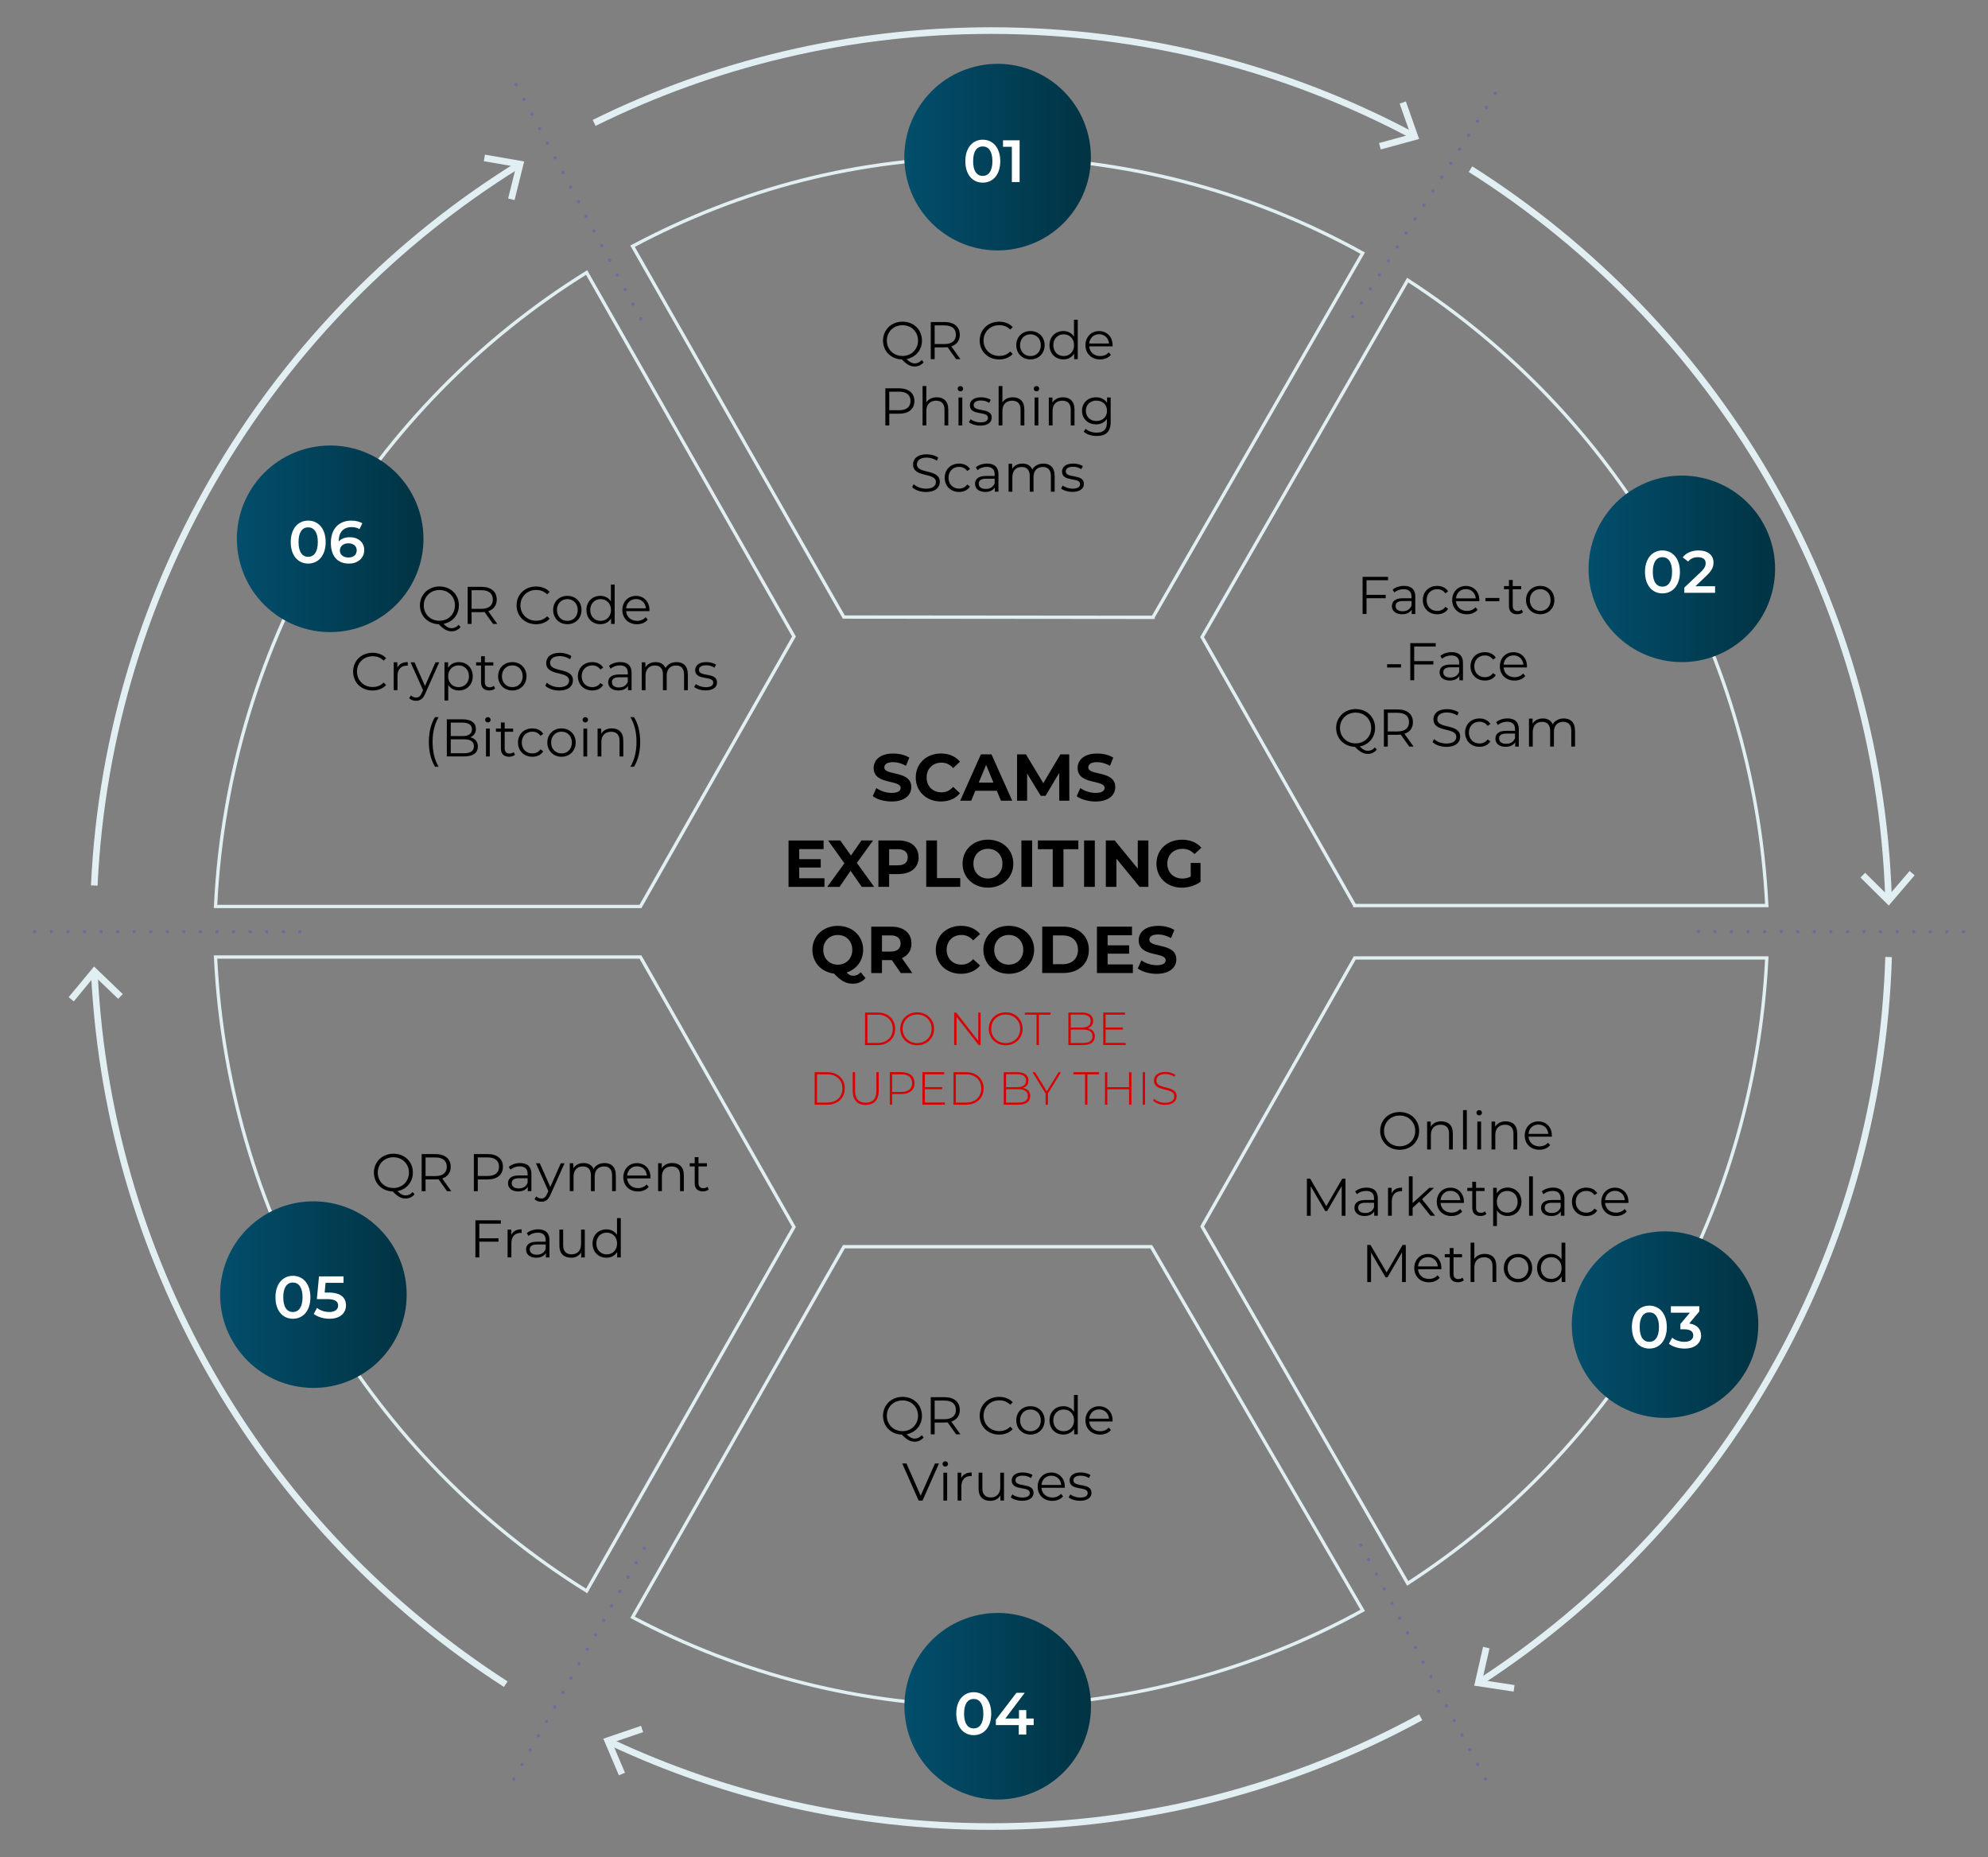 <?xml version="1.0" encoding="UTF-8"?>
<svg xmlns="http://www.w3.org/2000/svg" xmlns:xlink="http://www.w3.org/1999/xlink" id="Layer_1" data-name="Layer 1" viewBox="0 0 600 560.44">
  <rect x="0" y="0" width="600" height="560.44" fill="#808080" stroke="none"/>
  <defs>
    <style>
      .cls-1 {
        fill: url(#linear-gradient-2);
      }

      .cls-2 {
        fill: #fff;
      }

      .cls-3 {
        fill: url(#linear-gradient-6);
      }

      .cls-4 {
        stroke-width: 2px;
      }

      .cls-4, .cls-5, .cls-6 {
        fill: none;
      }

      .cls-4, .cls-6 {
        stroke: #e2eff2;
        stroke-miterlimit: 10;
      }

      .cls-5 {
        stroke: #6b6b9f;
        stroke-dasharray: 0 0 0 5;
        stroke-linecap: round;
        stroke-linejoin: round;
      }

      .cls-7 {
        fill: url(#linear-gradient-5);
      }

      .cls-8 {
        fill: #e2eff2;
      }

      .cls-9 {
        fill: #d80000;
      }

      .cls-10 {
        fill: url(#linear-gradient-3);
      }

      .cls-11 {
        fill: url(#linear-gradient);
      }

      .cls-12 {
        fill: url(#linear-gradient-4);
      }
    </style>
    <linearGradient id="linear-gradient" x1="272.95" y1="47.43" x2="329.24" y2="47.43" gradientTransform="translate(19.96 -70.34) rotate(13.78)" gradientUnits="userSpaceOnUse">
      <stop offset="0" stop-color="#024e6c"></stop>
      <stop offset="1" stop-color="#013343"></stop>
    </linearGradient>
    <linearGradient id="linear-gradient-2" y1="514.92" y2="514.92" gradientTransform="translate(131.29 -56.89) rotate(13.78)" xlink:href="#linear-gradient"></linearGradient>
    <linearGradient id="linear-gradient-3" x1="479.44" y1="171.67" x2="535.75" y2="171.67" gradientTransform="matrix(1,0,0,1,0,0)" xlink:href="#linear-gradient"></linearGradient>
    <linearGradient id="linear-gradient-4" x1="66.44" y1="390.69" x2="122.74" y2="390.69" gradientTransform="translate(248.42 19.31) rotate(36.11)" xlink:href="#linear-gradient"></linearGradient>
    <linearGradient id="linear-gradient-5" x1="474.38" y1="399.76" x2="530.68" y2="399.76" gradientTransform="translate(398.21 -233.85) rotate(42.15)" xlink:href="#linear-gradient"></linearGradient>
    <linearGradient id="linear-gradient-6" x1="71.51" y1="162.6" x2="127.81" y2="162.6" gradientTransform="matrix(1,0,0,1,0,0)" xlink:href="#linear-gradient"></linearGradient>
  </defs>
  <g>
    <path class="cls-6" d="m408.87,273.27h124.37c-3.93-79.4-46.2-148.54-108.38-188.74l-62.06,107.72,46.07,81.02Z"></path>
    <path class="cls-6" d="m347.97,186.29l63.31-109.9c-33.31-18.46-71.51-28.95-112.13-28.95s-75.86,9.71-108.24,26.86l63.76,111.91,93.3.09Z"></path>
    <path class="cls-6" d="m239.63,192.08l-62.58-109.84c-64.23,39.88-108.08,110.26-112,191.31h128.25l46.33-81.47Z"></path>
    <path class="cls-6" d="m362.8,370.11l62.06,107.72c62.18-40.2,104.45-109.34,108.38-188.74h-124.37l-46.07,81.02Z"></path>
    <path class="cls-6" d="m347.45,376.23h-92.74l-63.8,111.83c32.38,17.15,69.19,26.86,108.24,26.86s78.82-10.5,112.13-28.95l-63.82-109.73Z"></path>
    <path class="cls-6" d="m193.3,288.81H65.05c3.92,81.05,47.77,151.43,112,191.31l62.58-109.84-46.33-81.47Z"></path>
    <circle class="cls-11" cx="301.09" cy="47.43" r="28.15" transform="translate(-2.63 73.07) rotate(-13.78)"></circle>
    <circle class="cls-1" cx="301.09" cy="514.92" r="28.15" transform="translate(-113.96 86.52) rotate(-13.78)"></circle>
    <path class="cls-10" d="m532.46,158.48c-7.28-13.73-24.32-18.96-38.05-11.68-13.73,7.28-18.96,24.32-11.68,38.05,7.28,13.73,24.32,18.96,38.05,11.68,13.73-7.28,18.96-24.32,11.68-38.05Z"></path>
    <circle class="cls-12" cx="94.59" cy="390.69" r="28.15" transform="translate(-212.08 130.8) rotate(-36.11)"></circle>
    <circle class="cls-7" cx="502.53" cy="399.76" r="28.15" transform="translate(-138.31 440.6) rotate(-42.15)"></circle>
    <path class="cls-3" d="m123.91,176.88c7.89-13.4,3.42-30.65-9.98-38.54-13.4-7.89-30.65-3.42-38.54,9.98s-3.42,30.65,9.98,38.54c13.4,7.89,30.65,3.42,38.54-9.98Z"></path>
    <g>
      <path class="cls-4" d="m156.35,49.86c-73.51,45.66-123.56,125.53-127.9,217.37"></path>
      <polygon class="cls-8" points="146.36 46.67 146.02 48.65 155.74 50.32 153.36 59.89 155.3 60.38 158.2 48.72 146.36 46.67"></polygon>
    </g>
    <g>
      <path class="cls-4" d="m426.4,40.91c-37.94-20.22-81.26-31.68-127.26-31.68-43.02,0-83.7,10.02-119.82,27.86"></path>
      <polygon class="cls-8" points="424.31 30.61 422.43 31.28 425.71 40.57 416.2 43.17 416.73 45.1 428.31 41.94 424.31 30.61"></polygon>
    </g>
    <g>
      <path class="cls-4" d="m569.98,271.1c-3.06-92.67-52.65-173.55-126.16-220.05"></path>
      <polygon class="cls-8" points="577.86 264.14 576.34 262.84 569.93 270.33 562.92 263.39 561.51 264.82 570.05 273.27 577.86 264.14"></polygon>
    </g>
    <g>
      <path class="cls-4" d="m446.76,507.51c72.02-46.87,120.38-127.06,123.24-218.7"></path>
      <polygon class="cls-8" points="456.82 510.49 457.12 508.51 447.37 507.04 449.55 497.42 447.6 496.98 444.94 508.69 456.82 510.49"></polygon>
    </g>
    <g>
      <path class="cls-4" d="m184.05,525.63c34.93,16.41,73.94,25.58,115.09,25.58,46.96,0,91.14-11.95,129.65-32.97"></path>
      <polygon class="cls-8" points="186.79 535.76 188.63 534.97 184.77 525.9 194.11 522.71 193.46 520.82 182.09 524.7 186.79 535.76"></polygon>
    </g>
    <g>
      <path class="cls-4" d="m28.49,293.84c4.45,90.02,52.83,168.48,124.15,214.4"></path>
      <polygon class="cls-8" points="20.72 300.92 22.26 302.2 28.55 294.6 35.67 301.43 37.05 299.99 28.39 291.67 20.72 300.92"></polygon>
    </g>
    <line class="cls-5" x1="193.37" y1="96.2" x2="154.35" y2="22.84"></line>
    <line class="cls-5" x1="90.51" y1="281.2" x2="7.42" y2="281.16"></line>
    <line class="cls-5" x1="592.58" y1="281.2" x2="509.49" y2="281.16"></line>
    <line class="cls-5" x1="448.3" y1="536.88" x2="409.28" y2="463.52"></line>
    <line class="cls-5" x1="408.24" y1="95.59" x2="452.96" y2="25.55"></line>
    <line class="cls-5" x1="155.12" y1="536.88" x2="195.97" y2="464.51"></line>
  </g>
  <g>
    <g>
      <path d="m263.4,240.26l1.1-2.44c1.18.86,2.94,1.46,4.62,1.46,1.92,0,2.7-.64,2.7-1.5,0-2.62-8.14-.82-8.14-6.02,0-2.38,1.92-4.36,5.9-4.36,1.76,0,3.56.42,4.86,1.24l-1,2.46c-1.3-.74-2.64-1.1-3.88-1.1-1.92,0-2.66.72-2.66,1.6,0,2.58,8.14.8,8.14,5.94,0,2.34-1.94,4.34-5.94,4.34-2.22,0-4.46-.66-5.7-1.62Z"></path>
      <path d="m276.38,234.63c0-4.22,3.24-7.24,7.6-7.24,2.42,0,4.44.88,5.76,2.48l-2.08,1.92c-.94-1.08-2.12-1.64-3.52-1.64-2.62,0-4.48,1.84-4.48,4.48s1.86,4.48,4.48,4.48c1.4,0,2.58-.56,3.52-1.66l2.08,1.92c-1.32,1.62-3.34,2.5-5.78,2.5-4.34,0-7.58-3.02-7.58-7.24Z"></path>
      <path d="m300.86,238.64h-6.5l-1.24,3h-3.32l6.24-14h3.2l6.26,14h-3.4l-1.24-3Zm-1.02-2.46l-2.22-5.36-2.22,5.36h4.44Z"></path>
      <path d="m319.7,241.64l-.02-8.4-4.12,6.92h-1.46l-4.1-6.74v8.22h-3.04v-14h2.68l5.24,8.7,5.16-8.7h2.66l.04,14h-3.04Z"></path>
      <path d="m324.96,240.26l1.1-2.44c1.18.86,2.94,1.46,4.62,1.46,1.92,0,2.7-.64,2.7-1.5,0-2.62-8.14-.82-8.14-6.02,0-2.38,1.92-4.36,5.9-4.36,1.76,0,3.56.42,4.86,1.24l-1,2.46c-1.3-.74-2.64-1.1-3.88-1.1-1.92,0-2.66.72-2.66,1.6,0,2.58,8.14.8,8.14,5.94,0,2.34-1.94,4.34-5.94,4.34-2.22,0-4.46-.66-5.7-1.62Z"></path>
      <path d="m248.83,265.04v2.6h-10.84v-14h10.58v2.6h-7.36v3.04h6.5v2.52h-6.5v3.24h7.62Z"></path>
      <path d="m260.09,267.64l-3.38-4.86-3.32,4.86h-3.72l5.18-7.12-4.92-6.88h3.68l3.22,4.54,3.16-4.54h3.5l-4.88,6.76,5.22,7.24h-3.74Z"></path>
      <path d="m277.25,258.71c0,3.12-2.34,5.06-6.08,5.06h-2.82v3.86h-3.24v-14h6.06c3.74,0,6.08,1.94,6.08,5.08Zm-3.28,0c0-1.54-1-2.44-2.98-2.44h-2.64v4.86h2.64c1.98,0,2.98-.9,2.98-2.42Z"></path>
      <path d="m279.55,253.63h3.24v11.36h7.02v2.64h-10.26v-14Z"></path>
      <path d="m290.51,260.63c0-4.16,3.24-7.24,7.66-7.24s7.66,3.06,7.66,7.24-3.26,7.24-7.66,7.24-7.66-3.08-7.66-7.24Zm12.04,0c0-2.66-1.88-4.48-4.38-4.48s-4.38,1.82-4.38,4.48,1.88,4.48,4.38,4.48,4.38-1.82,4.38-4.48Z"></path>
      <path d="m308.27,253.63h3.24v14h-3.24v-14Z"></path>
      <path d="m317.73,256.27h-4.48v-2.64h12.2v2.64h-4.48v11.36h-3.24v-11.36Z"></path>
      <path d="m327.19,253.63h3.24v14h-3.24v-14Z"></path>
      <path d="m346.59,253.63v14h-2.66l-6.98-8.5v8.5h-3.2v-14h2.68l6.96,8.5v-8.5h3.2Z"></path>
      <path d="m359.37,260.42h2.96v5.68c-1.54,1.16-3.66,1.78-5.66,1.78-4.4,0-7.64-3.02-7.64-7.24s3.24-7.24,7.7-7.24c2.46,0,4.5.84,5.86,2.42l-2.08,1.92c-1.02-1.08-2.2-1.58-3.62-1.58-2.72,0-4.58,1.82-4.58,4.48s1.86,4.48,4.54,4.48c.88,0,1.7-.16,2.52-.6v-4.1Z"></path>
      <path d="m261.21,295.14c-.92,1.12-2.24,1.72-3.78,1.72-2.08,0-3.54-.76-5.7-3.04-3.84-.48-6.54-3.38-6.54-7.18,0-4.16,3.24-7.24,7.66-7.24s7.66,3.06,7.66,7.24c0,3.28-2.02,5.88-5,6.84.68.72,1.28.98,1.98.98.86,0,1.62-.34,2.28-1.04l1.44,1.72Zm-8.36-4.02c2.5,0,4.38-1.82,4.38-4.48s-1.88-4.48-4.38-4.48-4.38,1.82-4.38,4.48,1.88,4.48,4.38,4.48Z"></path>
      <path d="m271.87,293.64l-2.7-3.9h-2.98v3.9h-3.24v-14h6.06c3.74,0,6.08,1.94,6.08,5.08,0,2.1-1.06,3.64-2.88,4.42l3.14,4.5h-3.48Zm-3.04-11.36h-2.64v4.88h2.64c1.98,0,2.98-.92,2.98-2.44s-1-2.44-2.98-2.44Z"></path>
      <path d="m282.43,286.63c0-4.22,3.24-7.24,7.6-7.24,2.42,0,4.44.88,5.76,2.48l-2.08,1.92c-.94-1.08-2.12-1.64-3.52-1.64-2.62,0-4.48,1.84-4.48,4.48s1.86,4.48,4.48,4.48c1.4,0,2.58-.56,3.52-1.66l2.08,1.92c-1.32,1.62-3.34,2.5-5.78,2.5-4.34,0-7.58-3.02-7.58-7.24Z"></path>
      <path d="m296.79,286.63c0-4.16,3.24-7.24,7.66-7.24s7.66,3.06,7.66,7.24-3.26,7.24-7.66,7.24-7.66-3.08-7.66-7.24Zm12.04,0c0-2.66-1.88-4.48-4.38-4.48s-4.38,1.82-4.38,4.48,1.88,4.48,4.38,4.48,4.38-1.82,4.38-4.48Z"></path>
      <path d="m314.55,279.63h6.36c4.58,0,7.72,2.76,7.72,7s-3.14,7-7.72,7h-6.36v-14Zm6.2,11.34c2.78,0,4.6-1.66,4.6-4.34s-1.82-4.34-4.6-4.34h-2.96v8.68h2.96Z"></path>
      <path d="m341.91,291.04v2.6h-10.84v-14h10.58v2.6h-7.36v3.04h6.5v2.52h-6.5v3.24h7.62Z"></path>
      <path d="m343.39,292.26l1.1-2.44c1.18.86,2.94,1.46,4.62,1.46,1.92,0,2.7-.64,2.7-1.5,0-2.62-8.14-.82-8.14-6.02,0-2.38,1.92-4.36,5.9-4.36,1.76,0,3.56.42,4.86,1.24l-1,2.46c-1.3-.74-2.64-1.1-3.88-1.1-1.92,0-2.66.72-2.66,1.6,0,2.58,8.14.8,8.14,5.94,0,2.34-1.94,4.34-5.94,4.34-2.22,0-4.46-.66-5.7-1.62Z"></path>
    </g>
    <g>
      <path class="cls-9" d="m261.08,305.57h3.88c3.11,0,5.21,2.05,5.21,4.9s-2.1,4.9-5.21,4.9h-3.88v-9.81Zm3.82,9.16c2.77,0,4.55-1.76,4.55-4.26s-1.78-4.26-4.55-4.26h-3.11v8.52h3.11Z"></path>
      <path class="cls-9" d="m271.71,310.47c0-2.84,2.17-4.97,5.1-4.97s5.1,2.12,5.1,4.97-2.19,4.97-5.1,4.97-5.1-2.13-5.1-4.97Zm9.47,0c0-2.48-1.88-4.31-4.37-4.31s-4.38,1.83-4.38,4.31,1.88,4.31,4.38,4.31,4.37-1.83,4.37-4.31Z"></path>
      <path class="cls-9" d="m295.96,305.57v9.81h-.59l-6.68-8.52v8.52h-.71v-9.81h.6l6.67,8.52v-8.52h.71Z"></path>
      <path class="cls-9" d="m298.43,310.47c0-2.84,2.17-4.97,5.1-4.97s5.1,2.12,5.1,4.97-2.19,4.97-5.1,4.97-5.1-2.13-5.1-4.97Zm9.47,0c0-2.48-1.88-4.31-4.37-4.31s-4.38,1.83-4.38,4.31,1.88,4.31,4.38,4.31,4.37-1.83,4.37-4.31Z"></path>
      <path class="cls-9" d="m312.84,306.21h-3.53v-.64h7.77v.64h-3.53v9.16h-.71v-9.16Z"></path>
      <path class="cls-9" d="m330.43,312.78c0,1.65-1.2,2.59-3.61,2.59h-4.37v-9.81h4.09c2.1,0,3.38.88,3.38,2.51,0,1.16-.66,1.92-1.64,2.24,1.39.27,2.16,1.11,2.16,2.46Zm-7.27-6.6v3.91h3.35c1.69,0,2.68-.66,2.68-1.96s-.98-1.95-2.68-1.95h-3.35Zm6.56,6.54c0-1.4-1.02-2.02-2.9-2.02h-3.66v4.05h3.66c1.88,0,2.9-.62,2.9-2.03Z"></path>
      <path class="cls-9" d="m339.74,314.73v.64h-6.77v-9.81h6.56v.64h-5.84v3.87h5.22v.63h-5.22v4.02h6.05Z"></path>
      <path class="cls-9" d="m245.88,323.57h3.88c3.11,0,5.21,2.05,5.21,4.9s-2.1,4.9-5.21,4.9h-3.88v-9.81Zm3.82,9.16c2.77,0,4.55-1.76,4.55-4.26s-1.78-4.26-4.55-4.26h-3.11v8.52h3.11Z"></path>
      <path class="cls-9" d="m257.36,329.21v-5.65h.71v5.62c0,2.45,1.18,3.6,3.22,3.6s3.21-1.15,3.21-3.6v-5.62h.71v5.65c0,2.8-1.5,4.23-3.94,4.23s-3.92-1.43-3.92-4.23Z"></path>
      <path class="cls-9" d="m276.01,326.87c0,2.06-1.48,3.29-3.95,3.29h-2.8v3.21h-.71v-9.81h3.52c2.47,0,3.95,1.23,3.95,3.31Zm-.73,0c0-1.7-1.12-2.66-3.22-2.66h-2.8v5.31h2.8c2.1,0,3.22-.97,3.22-2.65Z"></path>
      <path class="cls-9" d="m285.18,332.73v.64h-6.77v-9.81h6.56v.64h-5.84v3.87h5.22v.63h-5.22v4.02h6.05Z"></path>
      <path class="cls-9" d="m287.78,323.57h3.88c3.11,0,5.21,2.05,5.21,4.9s-2.1,4.9-5.21,4.9h-3.88v-9.81Zm3.82,9.16c2.77,0,4.55-1.76,4.55-4.26s-1.78-4.26-4.55-4.26h-3.11v8.52h3.11Z"></path>
      <path class="cls-9" d="m310.92,330.78c0,1.65-1.2,2.59-3.61,2.59h-4.37v-9.81h4.09c2.1,0,3.38.88,3.38,2.51,0,1.16-.66,1.92-1.64,2.24,1.39.27,2.16,1.11,2.16,2.46Zm-7.27-6.6v3.91h3.35c1.69,0,2.68-.66,2.68-1.96s-.98-1.95-2.68-1.95h-3.35Zm6.56,6.54c0-1.4-1.02-2.02-2.9-2.02h-3.66v4.05h3.66c1.88,0,2.9-.62,2.9-2.03Z"></path>
      <path class="cls-9" d="m316.28,330v3.38h-.71v-3.38l-3.95-6.43h.78l3.54,5.77,3.54-5.77h.74l-3.95,6.43Z"></path>
      <path class="cls-9" d="m327.48,324.21h-3.53v-.64h7.77v.64h-3.53v9.16h-.71v-9.16Z"></path>
      <path class="cls-9" d="m341.47,323.57v9.81h-.71v-4.66h-6.56v4.66h-.71v-9.81h.71v4.51h6.56v-4.51h.71Z"></path>
      <path class="cls-9" d="m344.88,323.57h.71v9.81h-.71v-9.81Z"></path>
      <path class="cls-9" d="m348.02,332.11l.32-.53c.67.7,1.92,1.23,3.24,1.23,1.96,0,2.83-.85,2.83-1.92,0-2.94-6.12-1.18-6.12-4.79,0-1.39,1.06-2.61,3.47-2.61,1.08,0,2.2.34,2.96.88l-.27.57c-.81-.56-1.81-.83-2.69-.83-1.91,0-2.76.88-2.76,1.96,0,2.94,6.12,1.21,6.12,4.76,0,1.39-1.11,2.59-3.53,2.59-1.46,0-2.86-.55-3.57-1.33Z"></path>
    </g>
  </g>
  <g>
    <path d="m278.77,109.32c-.69.83-1.63,1.28-2.72,1.28-1.31,0-2.4-.59-3.87-2.13-3.28-.1-5.68-2.5-5.68-5.7s2.5-5.7,5.89-5.7,5.87,2.42,5.87,5.7c0,2.86-1.9,5.06-4.63,5.59.85.9,1.63,1.3,2.43,1.3.85,0,1.54-.34,2.13-1.02l.58.69Zm-6.39-1.9c2.69,0,4.69-1.98,4.69-4.64s-2-4.64-4.69-4.64-4.72,1.98-4.72,4.64,2.02,4.64,4.72,4.64Z"></path>
    <path d="m288.56,108.38l-2.56-3.6c-.29.03-.58.05-.9.05h-3.01v3.55h-1.18v-11.2h4.19c2.85,0,4.58,1.44,4.58,3.84,0,1.76-.93,2.99-2.56,3.52l2.74,3.84h-1.3Zm-.06-7.36c0-1.79-1.18-2.82-3.43-2.82h-2.98v5.62h2.98c2.24,0,3.43-1.04,3.43-2.8Z"></path>
    <path d="m295.68,102.78c0-3.28,2.5-5.7,5.87-5.7,1.63,0,3.11.54,4.1,1.63l-.75.75c-.91-.93-2.03-1.33-3.31-1.33-2.71,0-4.74,1.98-4.74,4.64s2.03,4.64,4.74,4.64c1.28,0,2.4-.4,3.31-1.34l.75.75c-.99,1.09-2.46,1.65-4.11,1.65-3.36,0-5.86-2.42-5.86-5.7Z"></path>
    <path d="m306.72,104.17c0-2.5,1.82-4.27,4.29-4.27s4.27,1.78,4.27,4.27-1.81,4.29-4.27,4.29-4.29-1.79-4.29-4.29Zm7.41,0c0-1.97-1.33-3.28-3.12-3.28s-3.14,1.31-3.14,3.28,1.34,3.28,3.14,3.28,3.12-1.31,3.12-3.28Z"></path>
    <path d="m325.28,96.5v11.88h-1.09v-1.66c-.69,1.14-1.86,1.74-3.25,1.74-2.4,0-4.19-1.74-4.19-4.29s1.79-4.27,4.19-4.27c1.34,0,2.5.58,3.2,1.66v-5.06h1.14Zm-1.12,7.67c0-1.97-1.34-3.28-3.12-3.28s-3.14,1.31-3.14,3.28,1.34,3.28,3.14,3.28,3.12-1.31,3.12-3.28Z"></path>
    <path d="m335.78,104.52h-7.04c.13,1.76,1.47,2.93,3.31,2.93,1.02,0,1.94-.37,2.58-1.1l.64.74c-.75.9-1.92,1.38-3.25,1.38-2.63,0-4.42-1.79-4.42-4.29s1.74-4.27,4.11-4.27,4.08,1.74,4.08,4.27c0,.1-.02.22-.02.35Zm-7.04-.85h5.97c-.14-1.65-1.34-2.8-2.99-2.8s-2.83,1.15-2.98,2.8Z"></path>
    <path d="m275.98,121.02c0,2.38-1.73,3.83-4.58,3.83h-3.01v3.54h-1.18v-11.2h4.19c2.85,0,4.58,1.44,4.58,3.84Zm-1.18,0c0-1.79-1.18-2.82-3.43-2.82h-2.98v5.6h2.98c2.24,0,3.43-1.02,3.43-2.79Z"></path>
    <path d="m286.2,123.5v4.88h-1.14v-4.77c0-1.78-.93-2.69-2.53-2.69-1.81,0-2.95,1.12-2.95,3.04v4.42h-1.14v-11.88h1.14v4.93c.62-.98,1.73-1.54,3.15-1.54,2.05,0,3.46,1.18,3.46,3.6Z"></path>
    <path d="m289.03,117.3c0-.43.37-.8.83-.8s.83.35.83.78c0,.46-.35.83-.83.83s-.83-.37-.83-.82Zm.26,2.66h1.14v8.42h-1.14v-8.42Z"></path>
    <path d="m292.42,127.42l.51-.9c.67.53,1.81.94,2.99.94,1.6,0,2.26-.54,2.26-1.38,0-2.19-5.46-.46-5.46-3.79,0-1.38,1.18-2.4,3.33-2.4,1.09,0,2.27.3,2.98.78l-.5.91c-.74-.51-1.62-.72-2.48-.72-1.52,0-2.19.59-2.19,1.39,0,2.27,5.46.56,5.46,3.79,0,1.46-1.28,2.4-3.47,2.4-1.39,0-2.74-.45-3.43-1.04Z"></path>
    <path d="m309.16,123.5v4.88h-1.14v-4.77c0-1.78-.93-2.69-2.53-2.69-1.81,0-2.95,1.12-2.95,3.04v4.42h-1.14v-11.88h1.14v4.93c.62-.98,1.73-1.54,3.15-1.54,2.05,0,3.46,1.18,3.46,3.6Z"></path>
    <path d="m311.99,117.3c0-.43.37-.8.83-.8s.83.35.83.78c0,.46-.35.83-.83.83s-.83-.37-.83-.82Zm.26,2.66h1.14v8.42h-1.14v-8.42Z"></path>
    <path d="m324.3,123.5v4.88h-1.14v-4.77c0-1.78-.93-2.69-2.53-2.69-1.81,0-2.95,1.12-2.95,3.04v4.42h-1.14v-8.42h1.09v1.55c.61-1.02,1.75-1.62,3.2-1.62,2.05,0,3.46,1.18,3.46,3.6Z"></path>
    <path d="m335.21,119.96v7.4c0,2.9-1.42,4.21-4.21,4.21-1.54,0-3.04-.46-3.92-1.3l.58-.86c.8.72,2.02,1.15,3.31,1.15,2.13,0,3.1-.98,3.1-3.06v-1.07c-.7,1.07-1.9,1.63-3.28,1.63-2.4,0-4.23-1.68-4.23-4.1s1.82-4.07,4.23-4.07c1.41,0,2.62.58,3.33,1.68v-1.62h1.09Zm-1.1,4c0-1.82-1.34-3.07-3.2-3.07s-3.19,1.25-3.19,3.07,1.33,3.09,3.19,3.09,3.2-1.26,3.2-3.09Z"></path>
    <path d="m275.3,147.02l.46-.91c.8.78,2.23,1.36,3.7,1.36,2.1,0,3.01-.88,3.01-1.98,0-3.07-6.9-1.18-6.9-5.33,0-1.65,1.28-3.07,4.13-3.07,1.26,0,2.58.37,3.47.99l-.4.94c-.96-.62-2.08-.93-3.07-.93-2.05,0-2.96.91-2.96,2.03,0,3.07,6.9,1.22,6.9,5.3,0,1.65-1.31,3.06-4.18,3.06-1.68,0-3.33-.59-4.16-1.46Z"></path>
    <path d="m285.12,144.17c0-2.51,1.82-4.27,4.34-4.27,1.42,0,2.62.56,3.3,1.66l-.85.58c-.58-.85-1.47-1.25-2.45-1.25-1.84,0-3.19,1.31-3.19,3.28s1.34,3.28,3.19,3.28c.98,0,1.87-.38,2.45-1.23l.85.58c-.67,1.09-1.87,1.66-3.3,1.66-2.51,0-4.34-1.78-4.34-4.29Z"></path>
    <path d="m301.34,143.16v5.22h-1.09v-1.31c-.51.86-1.5,1.39-2.9,1.39-1.9,0-3.07-.99-3.07-2.45,0-1.3.83-2.38,3.25-2.38h2.67v-.51c0-1.44-.82-2.23-2.38-2.23-1.09,0-2.11.38-2.8.99l-.51-.85c.85-.72,2.1-1.14,3.43-1.14,2.18,0,3.41,1.09,3.41,3.27Zm-1.14,2.69v-1.38h-2.64c-1.63,0-2.16.64-2.16,1.5,0,.98.78,1.58,2.13,1.58s2.22-.61,2.67-1.71Z"></path>
    <path d="m318.31,143.5v4.88h-1.14v-4.77c0-1.78-.9-2.69-2.42-2.69-1.73,0-2.82,1.12-2.82,3.04v4.42h-1.14v-4.77c0-1.78-.9-2.69-2.43-2.69-1.71,0-2.82,1.12-2.82,3.04v4.42h-1.14v-8.42h1.09v1.54c.59-1.01,1.68-1.6,3.09-1.6s2.48.59,2.99,1.78c.61-1.09,1.81-1.78,3.33-1.78,2.05,0,3.39,1.18,3.39,3.6Z"></path>
    <path d="m320.23,147.42l.51-.9c.67.53,1.81.94,2.99.94,1.6,0,2.26-.54,2.26-1.38,0-2.19-5.46-.46-5.46-3.79,0-1.38,1.18-2.4,3.33-2.4,1.09,0,2.27.3,2.98.78l-.5.91c-.74-.51-1.62-.72-2.48-.72-1.52,0-2.19.59-2.19,1.39,0,2.27,5.46.56,5.46,3.79,0,1.46-1.28,2.4-3.47,2.4-1.39,0-2.74-.45-3.43-1.04Z"></path>
  </g>
  <g>
    <path d="m412.43,175.11v4.4h5.79v1.02h-5.79v4.75h-1.18v-11.2h7.68v1.02h-6.5Z"></path>
    <path d="m427.15,180.07v5.22h-1.09v-1.31c-.51.86-1.5,1.39-2.9,1.39-1.9,0-3.07-.99-3.07-2.45,0-1.3.83-2.38,3.25-2.38h2.67v-.51c0-1.44-.82-2.23-2.38-2.23-1.09,0-2.11.38-2.8.99l-.51-.85c.85-.72,2.1-1.14,3.43-1.14,2.18,0,3.41,1.09,3.41,3.27Zm-1.14,2.69v-1.38h-2.64c-1.63,0-2.16.64-2.16,1.5,0,.98.78,1.58,2.13,1.58s2.22-.61,2.67-1.71Z"></path>
    <path d="m429.42,181.08c0-2.51,1.82-4.27,4.34-4.27,1.42,0,2.62.56,3.3,1.66l-.85.58c-.58-.85-1.47-1.25-2.45-1.25-1.84,0-3.19,1.31-3.19,3.28s1.34,3.28,3.19,3.28c.98,0,1.87-.38,2.45-1.23l.85.58c-.67,1.09-1.87,1.66-3.3,1.66-2.51,0-4.34-1.78-4.34-4.29Z"></path>
    <path d="m446.47,181.43h-7.04c.13,1.76,1.47,2.93,3.31,2.93,1.02,0,1.94-.37,2.58-1.1l.64.74c-.75.9-1.92,1.38-3.25,1.38-2.63,0-4.42-1.79-4.42-4.29s1.74-4.27,4.11-4.27,4.08,1.74,4.08,4.27c0,.1-.02.22-.02.35Zm-7.04-.85h5.97c-.14-1.65-1.34-2.8-2.99-2.8s-2.83,1.15-2.98,2.8Z"></path>
    <path d="m448.33,180.45h4.19v.99h-4.19v-.99Z"></path>
    <path d="m459.66,184.78c-.45.4-1.12.59-1.78.59-1.58,0-2.46-.9-2.46-2.45v-5.09h-1.5v-.96h1.5v-1.84h1.14v1.84h2.56v.96h-2.56v5.03c0,.99.51,1.54,1.46,1.54.46,0,.93-.14,1.25-.43l.4.82Z"></path>
    <path d="m460.57,181.08c0-2.5,1.82-4.27,4.29-4.27s4.27,1.78,4.27,4.27-1.81,4.29-4.27,4.29-4.29-1.79-4.29-4.29Zm7.41,0c0-1.97-1.33-3.28-3.12-3.28s-3.14,1.31-3.14,3.28,1.34,3.28,3.14,3.28,3.12-1.31,3.12-3.28Z"></path>
    <path d="m418.65,200.45h4.19v.99h-4.19v-.99Z"></path>
    <path d="m426.82,195.11v4.4h5.79v1.02h-5.79v4.75h-1.18v-11.2h7.68v1.02h-6.5Z"></path>
    <path d="m441.54,200.07v5.22h-1.09v-1.31c-.51.86-1.5,1.39-2.9,1.39-1.9,0-3.07-.99-3.07-2.45,0-1.3.83-2.38,3.25-2.38h2.67v-.51c0-1.44-.82-2.23-2.38-2.23-1.09,0-2.11.38-2.8.99l-.51-.85c.85-.72,2.1-1.14,3.43-1.14,2.18,0,3.41,1.09,3.41,3.27Zm-1.14,2.69v-1.38h-2.64c-1.63,0-2.16.64-2.16,1.5,0,.98.78,1.58,2.13,1.58s2.22-.61,2.67-1.71Z"></path>
    <path d="m443.81,201.08c0-2.51,1.82-4.27,4.34-4.27,1.42,0,2.62.56,3.3,1.66l-.85.58c-.58-.85-1.47-1.25-2.45-1.25-1.84,0-3.19,1.31-3.19,3.28s1.34,3.28,3.19,3.28c.98,0,1.87-.38,2.45-1.23l.85.58c-.67,1.09-1.87,1.66-3.3,1.66-2.51,0-4.34-1.78-4.34-4.29Z"></path>
    <path d="m460.85,201.43h-7.04c.13,1.76,1.47,2.93,3.31,2.93,1.02,0,1.94-.37,2.58-1.1l.64.74c-.75.9-1.92,1.38-3.25,1.38-2.63,0-4.42-1.79-4.42-4.29s1.74-4.27,4.11-4.27,4.08,1.74,4.08,4.27c0,.1-.02.22-.02.35Zm-7.04-.85h5.97c-.14-1.65-1.34-2.8-2.99-2.8s-2.83,1.15-2.98,2.8Z"></path>
    <path d="m415.53,226.23c-.69.83-1.63,1.28-2.72,1.28-1.31,0-2.4-.59-3.87-2.13-3.28-.1-5.68-2.5-5.68-5.7s2.5-5.7,5.89-5.7,5.87,2.42,5.87,5.7c0,2.86-1.9,5.06-4.63,5.59.85.9,1.63,1.3,2.43,1.3.85,0,1.54-.34,2.13-1.02l.58.69Zm-6.39-1.9c2.69,0,4.69-1.98,4.69-4.64s-2-4.64-4.69-4.64-4.72,1.98-4.72,4.64,2.02,4.64,4.72,4.64Z"></path>
    <path d="m425.32,225.29l-2.56-3.6c-.29.03-.58.05-.9.05h-3.01v3.55h-1.18v-11.2h4.19c2.85,0,4.58,1.44,4.58,3.84,0,1.76-.93,2.99-2.56,3.52l2.74,3.84h-1.3Zm-.06-7.36c0-1.79-1.18-2.82-3.43-2.82h-2.98v5.62h2.98c2.24,0,3.43-1.04,3.43-2.8Z"></path>
    <path d="m432.36,223.93l.46-.91c.8.78,2.23,1.36,3.7,1.36,2.1,0,3.01-.88,3.01-1.98,0-3.07-6.9-1.18-6.9-5.33,0-1.65,1.28-3.07,4.13-3.07,1.26,0,2.58.37,3.47.99l-.4.94c-.96-.62-2.08-.93-3.07-.93-2.05,0-2.96.91-2.96,2.03,0,3.07,6.9,1.22,6.9,5.3,0,1.65-1.31,3.06-4.18,3.06-1.68,0-3.33-.59-4.16-1.46Z"></path>
    <path d="m442.18,221.08c0-2.51,1.82-4.27,4.34-4.27,1.42,0,2.62.56,3.3,1.66l-.85.58c-.58-.85-1.47-1.25-2.45-1.25-1.84,0-3.19,1.31-3.19,3.28s1.34,3.28,3.19,3.28c.98,0,1.87-.38,2.45-1.23l.85.58c-.67,1.09-1.87,1.66-3.3,1.66-2.51,0-4.34-1.78-4.34-4.29Z"></path>
    <path d="m458.39,220.07v5.22h-1.09v-1.31c-.51.86-1.5,1.39-2.9,1.39-1.9,0-3.07-.99-3.07-2.45,0-1.3.83-2.38,3.25-2.38h2.67v-.51c0-1.44-.82-2.23-2.38-2.23-1.09,0-2.11.38-2.8.99l-.51-.85c.85-.72,2.1-1.14,3.43-1.14,2.18,0,3.41,1.09,3.41,3.27Zm-1.14,2.69v-1.38h-2.64c-1.63,0-2.16.64-2.16,1.5,0,.98.78,1.58,2.13,1.58s2.22-.61,2.67-1.71Z"></path>
    <path d="m475.37,220.41v4.88h-1.14v-4.77c0-1.78-.9-2.69-2.42-2.69-1.73,0-2.82,1.12-2.82,3.04v4.42h-1.14v-4.77c0-1.78-.9-2.69-2.43-2.69-1.71,0-2.82,1.12-2.82,3.04v4.42h-1.14v-8.42h1.09v1.54c.59-1.01,1.68-1.6,3.09-1.6s2.48.59,2.99,1.78c.61-1.09,1.81-1.78,3.33-1.78,2.05,0,3.39,1.18,3.39,3.6Z"></path>
  </g>
  <g>
    <path d="m416.55,341.28c0-3.27,2.5-5.7,5.89-5.7s5.87,2.42,5.87,5.7-2.51,5.7-5.87,5.7-5.89-2.43-5.89-5.7Zm10.58,0c0-2.67-2-4.64-4.69-4.64s-4.72,1.97-4.72,4.64,2.02,4.64,4.72,4.64,4.69-1.97,4.69-4.64Z"></path>
    <path d="m438.48,342v4.88h-1.14v-4.77c0-1.78-.93-2.69-2.53-2.69-1.81,0-2.95,1.12-2.95,3.04v4.42h-1.14v-8.42h1.09v1.55c.61-1.02,1.75-1.62,3.2-1.62,2.05,0,3.46,1.18,3.46,3.6Z"></path>
    <path d="m441.56,335h1.14v11.88h-1.14v-11.88Z"></path>
    <path d="m445.61,335.8c0-.43.37-.8.83-.8s.83.35.83.78c0,.46-.35.83-.83.83s-.83-.37-.83-.82Zm.26,2.66h1.14v8.42h-1.14v-8.42Z"></path>
    <path d="m457.92,342v4.88h-1.14v-4.77c0-1.78-.93-2.69-2.53-2.69-1.81,0-2.95,1.12-2.95,3.04v4.42h-1.14v-8.42h1.09v1.55c.61-1.02,1.75-1.62,3.2-1.62,2.05,0,3.46,1.18,3.46,3.6Z"></path>
    <path d="m468.36,343.02h-7.04c.13,1.76,1.47,2.93,3.31,2.93,1.02,0,1.94-.37,2.58-1.1l.64.74c-.75.9-1.92,1.38-3.25,1.38-2.63,0-4.42-1.79-4.42-4.29s1.74-4.27,4.11-4.27,4.08,1.74,4.08,4.27c0,.1-.02.22-.02.35Zm-7.04-.85h5.97c-.14-1.65-1.34-2.8-2.99-2.8s-2.83,1.15-2.98,2.8Z"></path>
    <path d="m406.08,355.68v11.21h-1.14v-8.96l-4.4,7.54h-.56l-4.4-7.49v8.92h-1.14v-11.21h.98l4.87,8.31,4.82-8.31h.98Z"></path>
    <path d="m415.84,361.66v5.22h-1.09v-1.31c-.51.86-1.5,1.39-2.9,1.39-1.9,0-3.07-.99-3.07-2.45,0-1.3.83-2.38,3.25-2.38h2.67v-.51c0-1.44-.82-2.23-2.38-2.23-1.09,0-2.11.38-2.8.99l-.51-.85c.85-.72,2.1-1.14,3.43-1.14,2.18,0,3.41,1.09,3.41,3.27Zm-1.14,2.69v-1.38h-2.64c-1.63,0-2.16.64-2.16,1.5,0,.98.78,1.58,2.13,1.58s2.22-.61,2.67-1.71Z"></path>
    <path d="m423.16,358.4v1.1c-.1,0-.19-.02-.27-.02-1.76,0-2.83,1.12-2.83,3.11v4.29h-1.14v-8.42h1.09v1.65c.53-1.12,1.6-1.71,3.15-1.71Z"></path>
    <path d="m428.33,362.66l-1.98,1.82v2.4h-1.14v-11.88h1.14v8.05l5.03-4.59h1.41l-3.6,3.44,3.94,4.98h-1.39l-3.39-4.23Z"></path>
    <path d="m441.82,363.02h-7.04c.13,1.76,1.47,2.93,3.31,2.93,1.02,0,1.94-.37,2.58-1.1l.64.74c-.75.9-1.92,1.38-3.25,1.38-2.63,0-4.42-1.79-4.42-4.29s1.74-4.27,4.11-4.27,4.08,1.74,4.08,4.27c0,.1-.02.22-.02.35Zm-7.04-.85h5.97c-.14-1.65-1.34-2.8-2.99-2.8s-2.83,1.15-2.98,2.8Z"></path>
    <path d="m448.59,366.37c-.45.4-1.12.59-1.78.59-1.58,0-2.46-.9-2.46-2.45v-5.09h-1.5v-.96h1.5v-1.84h1.14v1.84h2.56v.96h-2.56v5.03c0,.99.51,1.54,1.46,1.54.46,0,.93-.14,1.25-.43l.4.82Z"></path>
    <path d="m459.18,362.67c0,2.56-1.79,4.29-4.19,4.29-1.34,0-2.5-.58-3.2-1.67v4.69h-1.14v-11.53h1.09v1.66c.69-1.12,1.86-1.73,3.25-1.73,2.4,0,4.19,1.73,4.19,4.27Zm-1.14,0c0-1.95-1.36-3.28-3.14-3.28s-3.14,1.33-3.14,3.28,1.34,3.28,3.14,3.28,3.14-1.31,3.14-3.28Z"></path>
    <path d="m461.5,355h1.14v11.88h-1.14v-11.88Z"></path>
    <path d="m472.16,361.66v5.22h-1.09v-1.31c-.51.86-1.5,1.39-2.9,1.39-1.9,0-3.07-.99-3.07-2.45,0-1.3.83-2.38,3.25-2.38h2.67v-.51c0-1.44-.82-2.23-2.38-2.23-1.09,0-2.11.38-2.8.99l-.51-.85c.85-.72,2.1-1.14,3.43-1.14,2.18,0,3.41,1.09,3.41,3.27Zm-1.14,2.69v-1.38h-2.64c-1.63,0-2.16.64-2.16,1.5,0,.98.78,1.58,2.13,1.58s2.22-.61,2.67-1.71Z"></path>
    <path d="m474.43,362.67c0-2.51,1.82-4.27,4.34-4.27,1.42,0,2.62.56,3.3,1.66l-.85.58c-.58-.85-1.47-1.25-2.45-1.25-1.84,0-3.19,1.31-3.19,3.28s1.34,3.28,3.19,3.28c.98,0,1.87-.38,2.45-1.23l.85.58c-.67,1.09-1.87,1.67-3.3,1.67-2.51,0-4.34-1.78-4.34-4.29Z"></path>
    <path d="m491.47,363.02h-7.04c.13,1.76,1.47,2.93,3.31,2.93,1.02,0,1.94-.37,2.58-1.1l.64.74c-.75.9-1.92,1.38-3.25,1.38-2.63,0-4.42-1.79-4.42-4.29s1.74-4.27,4.11-4.27,4.08,1.74,4.08,4.27c0,.1-.02.22-.02.35Zm-7.04-.85h5.97c-.14-1.65-1.34-2.8-2.99-2.8s-2.83,1.15-2.98,2.8Z"></path>
    <path d="m424.29,375.68v11.21h-1.14v-8.96l-4.4,7.54h-.56l-4.4-7.49v8.92h-1.14v-11.21h.98l4.87,8.31,4.82-8.31h.98Z"></path>
    <path d="m435.02,383.02h-7.04c.13,1.76,1.47,2.93,3.31,2.93,1.02,0,1.94-.37,2.58-1.1l.64.74c-.75.9-1.92,1.38-3.25,1.38-2.63,0-4.42-1.79-4.42-4.29s1.74-4.27,4.11-4.27,4.08,1.74,4.08,4.27c0,.1-.02.22-.02.35Zm-7.04-.85h5.97c-.14-1.65-1.34-2.8-2.99-2.8s-2.83,1.15-2.98,2.8Z"></path>
    <path d="m441.79,386.37c-.45.4-1.12.59-1.78.59-1.58,0-2.46-.9-2.46-2.45v-5.09h-1.5v-.96h1.5v-1.84h1.14v1.84h2.56v.96h-2.56v5.03c0,.99.51,1.54,1.46,1.54.46,0,.93-.14,1.25-.43l.4.82Z"></path>
    <path d="m451.6,382v4.88h-1.14v-4.77c0-1.78-.93-2.69-2.53-2.69-1.81,0-2.95,1.12-2.95,3.04v4.42h-1.14v-11.88h1.14v4.93c.62-.98,1.73-1.54,3.15-1.54,2.05,0,3.46,1.18,3.46,3.6Z"></path>
    <path d="m453.87,382.67c0-2.5,1.82-4.27,4.29-4.27s4.27,1.78,4.27,4.27-1.81,4.29-4.27,4.29-4.29-1.79-4.29-4.29Zm7.41,0c0-1.97-1.33-3.28-3.12-3.28s-3.14,1.31-3.14,3.28,1.34,3.28,3.14,3.28,3.12-1.31,3.12-3.28Z"></path>
    <path d="m472.43,375v11.88h-1.09v-1.67c-.69,1.14-1.86,1.75-3.25,1.75-2.4,0-4.19-1.75-4.19-4.29s1.79-4.27,4.19-4.27c1.34,0,2.5.58,3.2,1.66v-5.06h1.14Zm-1.12,7.67c0-1.97-1.34-3.28-3.12-3.28s-3.14,1.31-3.14,3.28,1.34,3.28,3.14,3.28,3.12-1.31,3.12-3.28Z"></path>
  </g>
  <g>
    <path d="m139.01,189.23c-.69.83-1.63,1.28-2.72,1.28-1.31,0-2.4-.59-3.87-2.13-3.28-.1-5.68-2.5-5.68-5.7s2.5-5.7,5.89-5.7,5.87,2.42,5.87,5.7c0,2.86-1.9,5.06-4.63,5.59.85.9,1.63,1.3,2.43,1.3.85,0,1.54-.34,2.13-1.02l.58.69Zm-6.39-1.9c2.69,0,4.69-1.98,4.69-4.64s-2-4.64-4.69-4.64-4.72,1.98-4.72,4.64,2.02,4.64,4.72,4.64Z"></path>
    <path d="m148.8,188.29l-2.56-3.6c-.29.03-.58.05-.9.05h-3.01v3.55h-1.18v-11.2h4.19c2.85,0,4.58,1.44,4.58,3.84,0,1.76-.93,2.99-2.56,3.52l2.74,3.84h-1.3Zm-.06-7.36c0-1.79-1.18-2.82-3.43-2.82h-2.98v5.62h2.98c2.24,0,3.43-1.04,3.43-2.8Z"></path>
    <path d="m155.91,182.69c0-3.28,2.5-5.7,5.87-5.7,1.63,0,3.11.54,4.1,1.63l-.75.75c-.91-.93-2.03-1.33-3.31-1.33-2.71,0-4.74,1.98-4.74,4.64s2.03,4.64,4.74,4.64c1.28,0,2.4-.4,3.31-1.34l.75.75c-.99,1.09-2.46,1.65-4.11,1.65-3.36,0-5.86-2.42-5.86-5.7Z"></path>
    <path d="m166.95,184.08c0-2.5,1.82-4.27,4.29-4.27s4.27,1.78,4.27,4.27-1.81,4.29-4.27,4.29-4.29-1.79-4.29-4.29Zm7.41,0c0-1.97-1.33-3.28-3.12-3.28s-3.14,1.31-3.14,3.28,1.34,3.28,3.14,3.28,3.12-1.31,3.12-3.28Z"></path>
    <path d="m185.52,176.41v11.88h-1.09v-1.66c-.69,1.14-1.86,1.74-3.25,1.74-2.4,0-4.19-1.74-4.19-4.29s1.79-4.27,4.19-4.27c1.34,0,2.5.58,3.2,1.66v-5.06h1.14Zm-1.12,7.67c0-1.97-1.34-3.28-3.12-3.28s-3.14,1.31-3.14,3.28,1.34,3.28,3.14,3.28,3.12-1.31,3.12-3.28Z"></path>
    <path d="m196.01,184.43h-7.04c.13,1.76,1.47,2.93,3.31,2.93,1.02,0,1.94-.37,2.58-1.1l.64.74c-.75.9-1.92,1.38-3.25,1.38-2.63,0-4.42-1.79-4.42-4.29s1.74-4.27,4.11-4.27,4.08,1.74,4.08,4.27c0,.1-.02.22-.02.35Zm-7.04-.85h5.97c-.14-1.65-1.34-2.8-2.99-2.8s-2.83,1.15-2.98,2.8Z"></path>
    <path d="m106.57,202.69c0-3.28,2.5-5.7,5.87-5.7,1.63,0,3.11.54,4.1,1.63l-.75.75c-.91-.93-2.03-1.33-3.31-1.33-2.71,0-4.74,1.98-4.74,4.64s2.03,4.64,4.74,4.64c1.28,0,2.4-.4,3.31-1.34l.75.75c-.99,1.09-2.46,1.65-4.11,1.65-3.36,0-5.86-2.42-5.86-5.7Z"></path>
    <path d="m123.07,199.8v1.1c-.1,0-.19-.02-.27-.02-1.76,0-2.83,1.12-2.83,3.11v4.29h-1.14v-8.42h1.09v1.65c.53-1.12,1.6-1.71,3.15-1.71Z"></path>
    <path d="m132.56,199.87l-4.21,9.43c-.7,1.65-1.6,2.18-2.8,2.18-.78,0-1.54-.26-2.05-.77l.53-.85c.42.42.93.64,1.54.64.75,0,1.26-.35,1.74-1.41l.37-.82-3.76-8.4h1.18l3.17,7.15,3.17-7.15h1.12Z"></path>
    <path d="m142.68,204.08c0,2.56-1.79,4.29-4.19,4.29-1.34,0-2.5-.58-3.2-1.66v4.69h-1.14v-11.52h1.09v1.66c.69-1.12,1.86-1.73,3.25-1.73,2.4,0,4.19,1.73,4.19,4.27Zm-1.14,0c0-1.95-1.36-3.28-3.14-3.28s-3.14,1.33-3.14,3.28,1.34,3.28,3.14,3.28,3.14-1.31,3.14-3.28Z"></path>
    <path d="m149.43,207.78c-.45.4-1.12.59-1.78.59-1.58,0-2.46-.9-2.46-2.45v-5.09h-1.5v-.96h1.5v-1.84h1.14v1.84h2.56v.96h-2.56v5.03c0,.99.51,1.54,1.46,1.54.46,0,.93-.14,1.25-.43l.4.82Z"></path>
    <path d="m150.34,204.08c0-2.5,1.82-4.27,4.29-4.27s4.27,1.78,4.27,4.27-1.81,4.29-4.27,4.29-4.29-1.79-4.29-4.29Zm7.41,0c0-1.97-1.33-3.28-3.12-3.28s-3.14,1.31-3.14,3.28,1.34,3.28,3.14,3.28,3.12-1.31,3.12-3.28Z"></path>
    <path d="m164.58,206.93l.46-.91c.8.78,2.23,1.36,3.7,1.36,2.1,0,3.01-.88,3.01-1.98,0-3.07-6.9-1.18-6.9-5.33,0-1.65,1.28-3.07,4.13-3.07,1.26,0,2.58.37,3.47.99l-.4.94c-.96-.62-2.08-.93-3.07-.93-2.05,0-2.96.91-2.96,2.03,0,3.07,6.9,1.22,6.9,5.3,0,1.65-1.31,3.06-4.18,3.06-1.68,0-3.33-.59-4.16-1.46Z"></path>
    <path d="m174.41,204.08c0-2.51,1.82-4.27,4.34-4.27,1.42,0,2.62.56,3.3,1.66l-.85.58c-.58-.85-1.47-1.25-2.45-1.25-1.84,0-3.19,1.31-3.19,3.28s1.34,3.28,3.19,3.28c.98,0,1.87-.38,2.45-1.23l.85.58c-.67,1.09-1.87,1.66-3.3,1.66-2.51,0-4.34-1.78-4.34-4.29Z"></path>
    <path d="m190.62,203.07v5.22h-1.09v-1.31c-.51.86-1.5,1.39-2.9,1.39-1.9,0-3.07-.99-3.07-2.45,0-1.3.83-2.38,3.25-2.38h2.67v-.51c0-1.44-.82-2.23-2.38-2.23-1.09,0-2.11.38-2.8.99l-.51-.85c.85-.72,2.1-1.14,3.43-1.14,2.18,0,3.41,1.09,3.41,3.27Zm-1.14,2.69v-1.38h-2.64c-1.63,0-2.16.64-2.16,1.5,0,.98.78,1.58,2.13,1.58s2.22-.61,2.67-1.71Z"></path>
    <path d="m207.6,203.41v4.88h-1.14v-4.77c0-1.78-.9-2.69-2.42-2.69-1.73,0-2.82,1.12-2.82,3.04v4.42h-1.14v-4.77c0-1.78-.9-2.69-2.43-2.69-1.71,0-2.82,1.12-2.82,3.04v4.42h-1.14v-8.42h1.09v1.54c.59-1.01,1.68-1.6,3.09-1.6s2.48.59,2.99,1.78c.61-1.09,1.81-1.78,3.33-1.78,2.05,0,3.39,1.18,3.39,3.6Z"></path>
    <path d="m209.51,207.33l.51-.9c.67.53,1.81.94,2.99.94,1.6,0,2.26-.54,2.26-1.38,0-2.19-5.46-.46-5.46-3.79,0-1.38,1.18-2.4,3.33-2.4,1.09,0,2.27.3,2.98.78l-.5.91c-.74-.51-1.62-.72-2.48-.72-1.52,0-2.19.59-2.19,1.39,0,2.27,5.46.56,5.46,3.79,0,1.46-1.28,2.4-3.47,2.4-1.39,0-2.74-.45-3.43-1.04Z"></path>
    <path d="m129.43,223.9c0-2.95.67-5.59,1.86-7.49h1.09c-1.26,2.19-1.82,4.64-1.82,7.49s.56,5.3,1.82,7.49h-1.09c-1.18-1.94-1.86-4.55-1.86-7.49Z"></path>
    <path d="m144.22,225.29c0,1.9-1.41,2.99-4.21,2.99h-5.15v-11.2h4.83c2.5,0,3.94,1.06,3.94,2.88,0,1.28-.69,2.13-1.71,2.54,1.44.32,2.3,1.26,2.3,2.79Zm-8.18-7.23v4.07h3.57c1.79,0,2.83-.69,2.83-2.03s-1.04-2.03-2.83-2.03h-3.57Zm6.99,7.14c0-1.46-1.07-2.1-3.04-2.1h-3.95v4.21h3.95c1.97,0,3.04-.64,3.04-2.11Z"></path>
    <path d="m146.42,217.21c0-.43.37-.8.83-.8s.83.35.83.78c0,.46-.35.83-.83.83s-.83-.37-.83-.82Zm.26,2.66h1.14v8.42h-1.14v-8.42Z"></path>
    <path d="m155.42,227.78c-.45.4-1.12.59-1.78.59-1.58,0-2.46-.9-2.46-2.45v-5.09h-1.5v-.96h1.5v-1.84h1.14v1.84h2.56v.96h-2.56v5.03c0,.99.51,1.54,1.46,1.54.46,0,.93-.14,1.25-.43l.4.82Z"></path>
    <path d="m156.33,224.08c0-2.51,1.82-4.27,4.34-4.27,1.42,0,2.62.56,3.3,1.66l-.85.58c-.58-.85-1.47-1.25-2.45-1.25-1.84,0-3.19,1.31-3.19,3.28s1.34,3.28,3.19,3.28c.98,0,1.87-.38,2.45-1.23l.85.58c-.67,1.09-1.87,1.66-3.3,1.66-2.51,0-4.34-1.78-4.34-4.29Z"></path>
    <path d="m165.19,224.08c0-2.5,1.82-4.27,4.29-4.27s4.27,1.78,4.27,4.27-1.81,4.29-4.27,4.29-4.29-1.79-4.29-4.29Zm7.41,0c0-1.97-1.33-3.28-3.12-3.28s-3.14,1.31-3.14,3.28,1.34,3.28,3.14,3.28,3.12-1.31,3.12-3.28Z"></path>
    <path d="m175.82,217.21c0-.43.37-.8.83-.8s.83.35.83.78c0,.46-.35.83-.83.83s-.83-.37-.83-.82Zm.26,2.66h1.14v8.42h-1.14v-8.42Z"></path>
    <path d="m188.12,223.41v4.88h-1.14v-4.77c0-1.78-.93-2.69-2.53-2.69-1.81,0-2.95,1.12-2.95,3.04v4.42h-1.14v-8.42h1.09v1.55c.61-1.02,1.75-1.62,3.2-1.62,2.05,0,3.46,1.18,3.46,3.6Z"></path>
    <path d="m190.26,231.39c1.28-2.19,1.84-4.64,1.84-7.49s-.56-5.3-1.84-7.49h1.09c1.2,1.9,1.87,4.55,1.87,7.49s-.67,5.55-1.87,7.49h-1.09Z"></path>
  </g>
  <g>
    <path d="m125.12,360.41c-.69.83-1.63,1.28-2.72,1.28-1.31,0-2.4-.59-3.87-2.13-3.28-.1-5.68-2.5-5.68-5.7s2.5-5.7,5.89-5.7,5.87,2.42,5.87,5.7c0,2.86-1.9,5.06-4.63,5.59.85.9,1.63,1.3,2.43,1.3.85,0,1.54-.34,2.13-1.02l.58.69Zm-6.39-1.9c2.69,0,4.69-1.98,4.69-4.64s-2-4.64-4.69-4.64-4.72,1.98-4.72,4.64,2.02,4.64,4.72,4.64Z"></path>
    <path d="m134.91,359.47l-2.56-3.6c-.29.03-.58.05-.9.05h-3.01v3.55h-1.18v-11.2h4.19c2.85,0,4.58,1.44,4.58,3.84,0,1.76-.93,2.99-2.56,3.52l2.74,3.84h-1.3Zm-.06-7.36c0-1.79-1.18-2.82-3.43-2.82h-2.98v5.62h2.98c2.24,0,3.43-1.04,3.43-2.8Z"></path>
    <path d="m151.79,352.1c0,2.38-1.73,3.83-4.58,3.83h-3.01v3.54h-1.18v-11.2h4.19c2.85,0,4.58,1.44,4.58,3.84Zm-1.18,0c0-1.79-1.18-2.82-3.43-2.82h-2.98v5.6h2.98c2.24,0,3.43-1.02,3.43-2.79Z"></path>
    <path d="m160.38,354.25v5.22h-1.09v-1.31c-.51.86-1.5,1.39-2.9,1.39-1.9,0-3.07-.99-3.07-2.45,0-1.3.83-2.38,3.25-2.38h2.67v-.51c0-1.44-.82-2.23-2.38-2.23-1.09,0-2.11.38-2.8.99l-.51-.85c.85-.72,2.1-1.14,3.43-1.14,2.18,0,3.41,1.09,3.41,3.27Zm-1.14,2.69v-1.38h-2.64c-1.63,0-2.16.64-2.16,1.5,0,.98.78,1.58,2.13,1.58s2.22-.61,2.67-1.71Z"></path>
    <path d="m170.38,351.05l-4.21,9.43c-.7,1.65-1.6,2.18-2.8,2.18-.78,0-1.54-.26-2.05-.77l.53-.85c.42.42.93.64,1.54.64.75,0,1.26-.35,1.74-1.41l.37-.82-3.76-8.4h1.18l3.17,7.15,3.17-7.15h1.12Z"></path>
    <path d="m185.87,354.58v4.88h-1.14v-4.77c0-1.78-.9-2.69-2.42-2.69-1.73,0-2.82,1.12-2.82,3.04v4.42h-1.14v-4.77c0-1.78-.9-2.69-2.43-2.69-1.71,0-2.82,1.12-2.82,3.04v4.42h-1.14v-8.42h1.09v1.54c.59-1.01,1.68-1.6,3.09-1.6s2.48.59,2.99,1.78c.61-1.09,1.81-1.78,3.33-1.78,2.05,0,3.39,1.18,3.39,3.6Z"></path>
    <path d="m196.31,355.61h-7.04c.13,1.76,1.47,2.93,3.31,2.93,1.02,0,1.94-.37,2.58-1.1l.64.74c-.75.9-1.92,1.38-3.25,1.38-2.63,0-4.42-1.79-4.42-4.29s1.74-4.27,4.11-4.27,4.08,1.74,4.08,4.27c0,.1-.02.22-.02.35Zm-7.04-.85h5.97c-.14-1.65-1.34-2.8-2.99-2.8s-2.83,1.15-2.98,2.8Z"></path>
    <path d="m206.39,354.58v4.88h-1.14v-4.77c0-1.78-.93-2.69-2.53-2.69-1.81,0-2.95,1.12-2.95,3.04v4.42h-1.14v-8.42h1.09v1.55c.61-1.02,1.75-1.62,3.2-1.62,2.05,0,3.46,1.18,3.46,3.6Z"></path>
    <path d="m213.91,358.95c-.45.4-1.12.59-1.78.59-1.58,0-2.46-.9-2.46-2.45v-5.09h-1.5v-.96h1.5v-1.84h1.14v1.84h2.56v.96h-2.56v5.03c0,.99.51,1.54,1.46,1.54.46,0,.93-.14,1.25-.43l.4.82Z"></path>
    <path d="m144.66,369.29v4.4h5.79v1.02h-5.79v4.75h-1.18v-11.2h7.68v1.02h-6.5Z"></path>
    <path d="m157.44,370.98v1.1c-.1,0-.19-.02-.27-.02-1.76,0-2.83,1.12-2.83,3.11v4.29h-1.14v-8.42h1.09v1.65c.53-1.12,1.6-1.71,3.15-1.71Z"></path>
    <path d="m165.83,374.25v5.22h-1.09v-1.31c-.51.86-1.5,1.39-2.9,1.39-1.9,0-3.07-.99-3.07-2.45,0-1.3.83-2.38,3.25-2.38h2.67v-.51c0-1.44-.82-2.23-2.38-2.23-1.09,0-2.11.38-2.8.99l-.51-.85c.85-.72,2.1-1.14,3.43-1.14,2.18,0,3.41,1.09,3.41,3.27Zm-1.14,2.69v-1.38h-2.64c-1.63,0-2.16.64-2.16,1.5,0,.98.78,1.58,2.13,1.58s2.22-.61,2.67-1.71Z"></path>
    <path d="m176.5,371.05v8.42h-1.09v-1.54c-.59,1.02-1.68,1.62-3.03,1.62-2.15,0-3.55-1.2-3.55-3.62v-4.88h1.14v4.77c0,1.79.93,2.71,2.53,2.71,1.76,0,2.87-1.14,2.87-3.06v-4.42h1.14Z"></path>
    <path d="m187.36,367.59v11.88h-1.09v-1.66c-.69,1.14-1.86,1.74-3.25,1.74-2.4,0-4.19-1.74-4.19-4.29s1.79-4.27,4.19-4.27c1.34,0,2.5.58,3.2,1.67v-5.06h1.14Zm-1.12,7.67c0-1.97-1.34-3.28-3.12-3.28s-3.14,1.31-3.14,3.28,1.34,3.28,3.14,3.28,3.12-1.31,3.12-3.28Z"></path>
  </g>
  <g>
    <path d="m278.77,433.79c-.69.83-1.63,1.28-2.72,1.28-1.31,0-2.4-.59-3.87-2.13-3.28-.1-5.68-2.5-5.68-5.7s2.5-5.7,5.89-5.7,5.87,2.42,5.87,5.7c0,2.86-1.9,5.06-4.63,5.59.85.9,1.63,1.3,2.43,1.3.85,0,1.54-.34,2.13-1.02l.58.69Zm-6.39-1.9c2.69,0,4.69-1.99,4.69-4.64s-2-4.64-4.69-4.64-4.72,1.99-4.72,4.64,2.02,4.64,4.72,4.64Z"></path>
    <path d="m288.56,432.84l-2.56-3.6c-.29.03-.58.05-.9.05h-3.01v3.55h-1.18v-11.2h4.19c2.85,0,4.58,1.44,4.58,3.84,0,1.76-.93,2.99-2.56,3.52l2.74,3.84h-1.3Zm-.06-7.36c0-1.79-1.18-2.82-3.43-2.82h-2.98v5.62h2.98c2.24,0,3.43-1.04,3.43-2.8Z"></path>
    <path d="m295.68,427.24c0-3.28,2.5-5.7,5.87-5.7,1.63,0,3.11.54,4.1,1.63l-.75.75c-.91-.93-2.03-1.33-3.31-1.33-2.71,0-4.74,1.99-4.74,4.64s2.03,4.64,4.74,4.64c1.28,0,2.4-.4,3.31-1.34l.75.75c-.99,1.09-2.46,1.65-4.11,1.65-3.36,0-5.86-2.42-5.86-5.7Z"></path>
    <path d="m306.72,428.63c0-2.5,1.82-4.27,4.29-4.27s4.27,1.78,4.27,4.27-1.81,4.29-4.27,4.29-4.29-1.79-4.29-4.29Zm7.41,0c0-1.97-1.33-3.28-3.12-3.28s-3.14,1.31-3.14,3.28,1.34,3.28,3.14,3.28,3.12-1.31,3.12-3.28Z"></path>
    <path d="m325.28,420.96v11.88h-1.09v-1.66c-.69,1.14-1.86,1.74-3.25,1.74-2.4,0-4.19-1.74-4.19-4.29s1.79-4.27,4.19-4.27c1.34,0,2.5.58,3.2,1.67v-5.06h1.14Zm-1.12,7.67c0-1.97-1.34-3.28-3.12-3.28s-3.14,1.31-3.14,3.28,1.34,3.28,3.14,3.28,3.12-1.31,3.12-3.28Z"></path>
    <path d="m335.78,428.98h-7.04c.13,1.76,1.47,2.93,3.31,2.93,1.02,0,1.94-.37,2.58-1.1l.64.74c-.75.9-1.92,1.38-3.25,1.38-2.63,0-4.42-1.79-4.42-4.29s1.74-4.27,4.11-4.27,4.08,1.75,4.08,4.27c0,.1-.02.22-.02.35Zm-7.04-.85h5.97c-.14-1.65-1.34-2.8-2.99-2.8s-2.83,1.15-2.98,2.8Z"></path>
    <path d="m283.39,441.64l-4.96,11.2h-1.17l-4.96-11.2h1.28l4.29,9.73,4.32-9.73h1.2Z"></path>
    <path d="m284.46,441.77c0-.43.37-.8.83-.8s.83.35.83.79c0,.46-.35.83-.83.83s-.83-.37-.83-.82Zm.26,2.66h1.14v8.42h-1.14v-8.42Z"></path>
    <path d="m293.26,444.36v1.1c-.1,0-.19-.02-.27-.02-1.76,0-2.83,1.12-2.83,3.11v4.29h-1.14v-8.42h1.09v1.65c.53-1.12,1.6-1.71,3.15-1.71Z"></path>
    <path d="m303.02,444.42v8.42h-1.09v-1.54c-.59,1.02-1.68,1.62-3.03,1.62-2.15,0-3.55-1.2-3.55-3.62v-4.88h1.14v4.77c0,1.79.93,2.71,2.53,2.71,1.76,0,2.87-1.14,2.87-3.06v-4.42h1.14Z"></path>
    <path d="m305.04,451.88l.51-.9c.67.53,1.81.94,2.99.94,1.6,0,2.26-.54,2.26-1.38,0-2.19-5.46-.46-5.46-3.79,0-1.38,1.18-2.4,3.33-2.4,1.09,0,2.27.3,2.98.78l-.5.91c-.74-.51-1.62-.72-2.48-.72-1.52,0-2.19.59-2.19,1.39,0,2.27,5.46.56,5.46,3.79,0,1.46-1.28,2.4-3.47,2.4-1.39,0-2.74-.45-3.43-1.04Z"></path>
    <path d="m321.36,448.98h-7.04c.13,1.76,1.47,2.93,3.31,2.93,1.02,0,1.94-.37,2.58-1.1l.64.74c-.75.9-1.92,1.38-3.25,1.38-2.63,0-4.42-1.79-4.42-4.29s1.74-4.27,4.11-4.27,4.08,1.75,4.08,4.27c0,.1-.02.22-.02.35Zm-7.04-.85h5.97c-.14-1.65-1.34-2.8-2.99-2.8s-2.83,1.15-2.98,2.8Z"></path>
    <path d="m322.52,451.88l.51-.9c.67.53,1.81.94,2.99.94,1.6,0,2.26-.54,2.26-1.38,0-2.19-5.46-.46-5.46-3.79,0-1.38,1.18-2.4,3.33-2.4,1.09,0,2.27.3,2.98.78l-.5.91c-.74-.51-1.62-.72-2.48-.72-1.52,0-2.19.59-2.19,1.39,0,2.27,5.46.56,5.46,3.79,0,1.46-1.28,2.4-3.47,2.4-1.39,0-2.74-.45-3.43-1.04Z"></path>
  </g>
  <g>
    <path class="cls-2" d="m291.35,48.64c0-4.14,2.27-6.48,5.26-6.48s5.28,2.34,5.28,6.48-2.27,6.48-5.28,6.48-5.26-2.34-5.26-6.48Zm8.17,0c0-3.04-1.19-4.45-2.92-4.45s-2.9,1.4-2.9,4.45,1.19,4.45,2.9,4.45,2.92-1.4,2.92-4.45Z"></path>
    <path class="cls-2" d="m307.73,42.34v12.6h-2.34v-10.64h-2.67v-1.96h5.01Z"></path>
  </g>
  <g>
    <path class="cls-2" d="m496.48,172.59c0-4.14,2.27-6.48,5.26-6.48s5.28,2.34,5.28,6.48-2.27,6.48-5.28,6.48-5.26-2.34-5.26-6.48Zm8.17,0c0-3.04-1.19-4.45-2.92-4.45s-2.9,1.4-2.9,4.45,1.19,4.45,2.9,4.45,2.92-1.4,2.92-4.45Z"></path>
    <path class="cls-2" d="m517.63,176.92v1.98h-9.29v-1.57l5.01-4.75c1.22-1.17,1.44-1.91,1.44-2.61,0-1.15-.79-1.82-2.34-1.82-1.22,0-2.25.41-2.95,1.31l-1.64-1.26c.97-1.31,2.72-2.09,4.79-2.09,2.74,0,4.5,1.39,4.5,3.62,0,1.22-.34,2.34-2.09,3.98l-3.37,3.21h5.94Z"></path>
  </g>
  <g>
    <path class="cls-2" d="m492.52,400.49c0-4.14,2.27-6.48,5.26-6.48s5.28,2.34,5.28,6.48-2.27,6.48-5.28,6.48-5.26-2.34-5.26-6.48Zm8.17,0c0-3.04-1.19-4.45-2.92-4.45s-2.9,1.4-2.9,4.45,1.19,4.45,2.9,4.45,2.92-1.4,2.92-4.45Z"></path>
    <path class="cls-2" d="m513.41,403.01c0,2.12-1.6,3.96-4.99,3.96-1.78,0-3.56-.54-4.74-1.46l1.01-1.82c.9.76,2.27,1.24,3.69,1.24,1.67,0,2.67-.74,2.67-1.91s-.83-1.87-2.74-1.87h-1.15v-1.6l2.86-3.4h-5.73v-1.96h8.59v1.57l-3.06,3.64c2.38.31,3.58,1.73,3.58,3.62Z"></path>
  </g>
  <g>
    <path class="cls-2" d="m87.75,163.59c0-4.14,2.27-6.48,5.26-6.48s5.28,2.34,5.28,6.48-2.27,6.48-5.28,6.48-5.26-2.34-5.26-6.48Zm8.17,0c0-3.04-1.19-4.45-2.92-4.45s-2.9,1.4-2.9,4.45,1.19,4.45,2.9,4.45,2.92-1.4,2.92-4.45Z"></path>
    <path class="cls-2" d="m109.93,165.99c0,2.5-2.03,4.09-4.61,4.09-3.44,0-5.46-2.21-5.46-6.27,0-4.32,2.52-6.7,6.18-6.7,1.26,0,2.47.27,3.31.81l-.86,1.76c-.68-.45-1.51-.61-2.4-.61-2.38,0-3.87,1.48-3.87,4.34v.02c.76-.88,1.96-1.31,3.37-1.31,2.48,0,4.34,1.51,4.34,3.87Zm-2.27.11c0-1.31-.99-2.14-2.52-2.14s-2.56.92-2.56,2.16.94,2.12,2.61,2.12c1.46,0,2.47-.83,2.47-2.14Z"></path>
  </g>
  <g>
    <path class="cls-2" d="m83.14,391.49c0-4.14,2.27-6.48,5.26-6.48s5.28,2.34,5.28,6.48-2.27,6.48-5.28,6.48-5.26-2.34-5.26-6.48Zm8.17,0c0-3.04-1.19-4.45-2.92-4.45s-2.9,1.4-2.9,4.45,1.19,4.45,2.9,4.45,2.92-1.4,2.92-4.45Z"></path>
    <path class="cls-2" d="m104.42,393.92c0,2.21-1.6,4.05-4.99,4.05-1.78,0-3.58-.54-4.74-1.46l.99-1.82c.92.76,2.29,1.24,3.71,1.24,1.67,0,2.66-.74,2.66-1.93s-.77-1.96-3.38-1.96h-3.04l.65-6.86h7.4v1.96h-5.42l-.27,2.92h1.21c3.73,0,5.22,1.62,5.22,3.85Z"></path>
  </g>
  <g>
    <path class="cls-2" d="m288.62,517.15c0-4.14,2.27-6.48,5.26-6.48s5.28,2.34,5.28,6.48-2.27,6.48-5.28,6.48-5.26-2.34-5.26-6.48Zm8.17,0c0-3.04-1.19-4.45-2.92-4.45s-2.9,1.4-2.9,4.45,1.19,4.45,2.9,4.45,2.92-1.4,2.92-4.45Z"></path>
    <path class="cls-2" d="m311.97,520.59h-2.23v2.86h-2.27v-2.86h-6.91v-1.62l6.21-8.12h2.5l-5.85,7.76h4.12v-2.54h2.2v2.54h2.23v1.98Z"></path>
  </g>
</svg>
